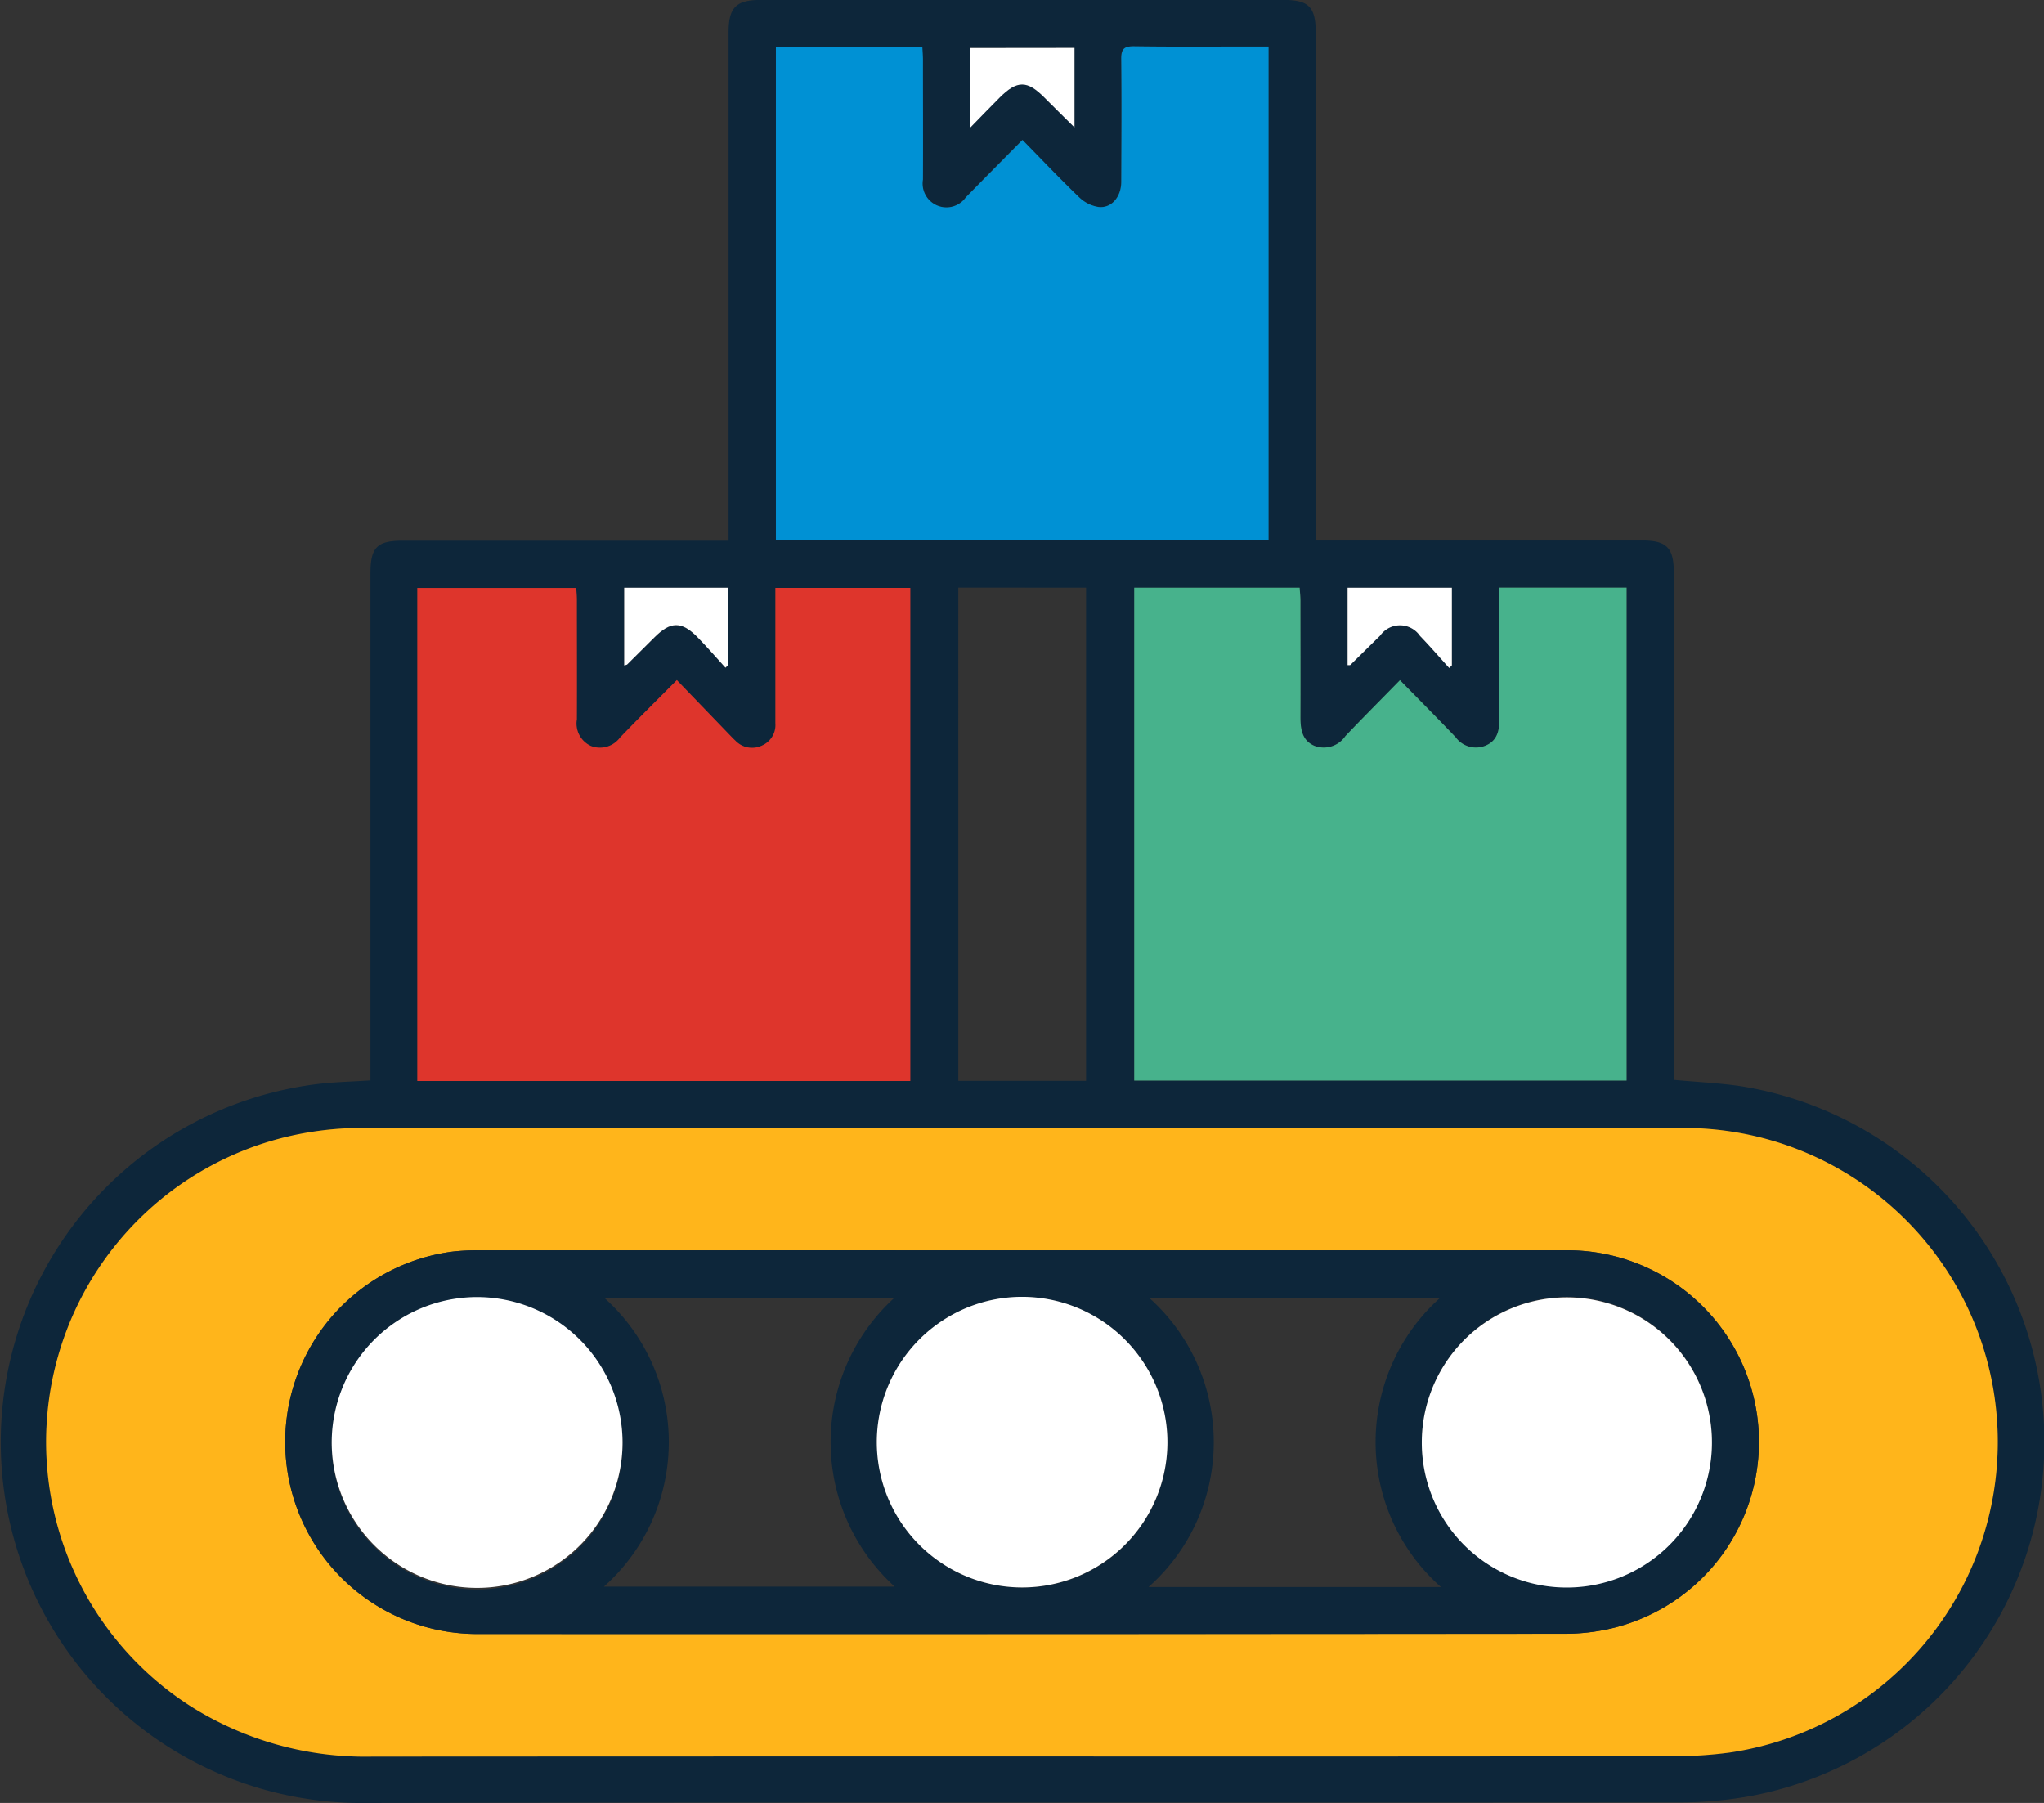 <svg xmlns="http://www.w3.org/2000/svg" width="72" height="63.502" viewBox="0 0 72 63.502">
  <rect x="0" y="0" width="72" height="63.502" fill="#333333" stroke="none"/>
  <g id="Group_42523" data-name="Group 42523" transform="translate(-4.058 -7.975)">
    <path id="Path_32733" data-name="Path 32733" d="M29.723,27.016V9.1c0-.856.269-1.127,1.12-1.127H49.287c.865,0,1.116.253,1.116,1.127q0,8.649,0,17.3v.613H61.921c.835,0,1.095.26,1.095,1.1V46.009c.8.073,1.563.109,2.313.215a12.689,12.689,0,0,1,.479,24.994,13.922,13.922,0,0,1-2.721.239c-15.363.014-30.726-.007-46.089.02a12.709,12.709,0,0,1-1.92-25.3c.645-.092,1.3-.1,2.03-.15v-.492q0-8.689,0-17.38c0-.9.236-1.136,1.139-1.136H29.723ZM40.044,69.839q11.492,0,22.983-.006a14.859,14.859,0,0,0,1.955-.129,11.059,11.059,0,0,0-1.65-22q-23.289-.018-46.579,0a11.287,11.287,0,0,0-1.789.15,11.053,11.053,0,0,0-4.218,20.2,11.516,11.516,0,0,0,6.437,1.792Q28.613,69.826,40.044,69.839ZM18.758,46.049H36.119V28.683H31.367v.511q0,2.127,0,4.252a.79.79,0,0,1-.473.79.809.809,0,0,1-.941-.178c-.069-.065-.134-.136-.2-.2L27.9,31.927c-.715.724-1.363,1.365-2,2.022a.88.88,0,0,1-1.022.3.867.867,0,0,1-.5-.936c.009-1.4,0-2.808,0-4.212,0-.144-.014-.288-.02-.419h-5.6ZM31.389,9.637V26.988H48.736V9.614h-.475c-1.417,0-2.835.012-4.252-.008-.356-.005-.467.087-.462.453.02,1.444.011,2.888,0,4.333,0,.526-.35.928-.806.872a1.258,1.258,0,0,1-.667-.331c-.676-.649-1.321-1.33-2.007-2.029-.7.7-1.349,1.36-1.995,2.022a.839.839,0,0,1-1.511-.626c.01-1.4,0-2.807,0-4.211,0-.144-.012-.288-.02-.452ZM56.874,28.672c0,1.574-.005,3.1,0,4.624,0,.409-.069.77-.488.944a.886.886,0,0,1-1.055-.3c-.628-.659-1.271-1.3-1.958-2.006-.671.686-1.305,1.32-1.922,1.969a.923.923,0,0,1-1.084.347c-.449-.186-.507-.589-.5-1.023.007-1.363,0-2.725,0-4.088,0-.156-.018-.311-.028-.462H44.011V46.034H61.354V28.672Zm-19.059,0V46.042h4.5V28.675ZM51.527,31.4c.053,0,.089,0,.1-.012.35-.341.7-.687,1.046-1.029a.854.854,0,0,1,1.405.01c.354.366.687.752,1.029,1.129l.093-.094V28.676H51.527ZM41.907,9.663H38.238v2.8c.386-.394.7-.727,1.03-1.052.62-.617.972-.614,1.583,0,.33.332.664.659,1.056,1.048ZM26.046,28.677v2.734c.059-.019.09-.019.106-.035q.48-.474.957-.951c.569-.569.961-.575,1.526,0,.337.344.653.71.978,1.066l.093-.091V28.677Z" fill="#0d263a"/>
    <path id="Path_32734" data-name="Path 32734" d="M40.044,69.839q-11.43,0-22.861.006a11.516,11.516,0,0,1-6.437-1.792,11.053,11.053,0,0,1,4.218-20.2,11.287,11.287,0,0,1,1.789-.15q23.289-.012,46.579,0a11.059,11.059,0,0,1,1.65,22,14.859,14.859,0,0,1-1.955.129Q51.536,69.847,40.044,69.839Zm.036-17.827q-9.567,0-19.136,0a7.517,7.517,0,0,0-.938.045,6.762,6.762,0,0,0,.879,13.469q19.137,0,38.273-.008a7.147,7.147,0,0,0,1.737-.207,6.75,6.75,0,0,0-1.72-13.3Z" fill="#ffb51b"/>
    <path id="Path_32735" data-name="Path 32735" d="M18.758,46.049V28.685h5.6c.006.131.02.275.02.419,0,1.4.006,2.808,0,4.212a.867.867,0,0,0,.5.936.88.88,0,0,0,1.022-.3c.632-.657,1.28-1.3,2-2.022l1.858,1.927c.066.068.131.139.2.2a.809.809,0,0,0,.941.178.79.79,0,0,0,.473-.79q0-2.125,0-4.252v-.511h4.752V46.049Z" fill="#de352c"/>
    <path id="Path_32736" data-name="Path 32736" d="M31.389,9.637h5.16c.008.164.02.308.02.452,0,1.4.007,2.807,0,4.211a.839.839,0,0,0,1.511.626c.646-.662,1.3-1.317,1.995-2.022.686.7,1.331,1.38,2.007,2.029a1.258,1.258,0,0,0,.667.331c.456.056.8-.346.806-.872.006-1.445.015-2.889,0-4.333-.005-.366.106-.458.462-.453,1.417.02,2.835.008,4.252.008h.475V26.988H31.389Z" fill="#0091d4"/>
    <path id="Path_32737" data-name="Path 32737" d="M56.874,28.672h4.48V46.034H44.011V28.675h5.827c.01.151.028.306.028.462,0,1.363.006,2.725,0,4.088,0,.434.056.837.5,1.023a.923.923,0,0,0,1.084-.347c.617-.649,1.251-1.283,1.922-1.969.687.7,1.33,1.347,1.958,2.006a.886.886,0,0,0,1.055.3c.419-.174.49-.535.488-.944C56.869,31.771,56.874,30.246,56.874,28.672Z" fill="#47b28c"/>
    <path id="Path_32738" data-name="Path 32738" d="M51.527,31.4V28.676H55.2v2.732l-.093.094c-.342-.377-.675-.763-1.029-1.129a.854.854,0,0,0-1.405-.01c-.35.342-.7.688-1.046,1.029C51.616,31.406,51.58,31.4,51.527,31.4Z" fill="#fff"/>
    <path id="Path_32739" data-name="Path 32739" d="M41.907,9.663v2.8c-.392-.389-.726-.716-1.056-1.048-.611-.615-.963-.618-1.583,0-.326.325-.644.658-1.03,1.052v-2.8Z" fill="#fff"/>
    <path id="Path_32740" data-name="Path 32740" d="M26.046,28.677h3.66V31.4l-.093.091c-.325-.356-.641-.722-.978-1.066-.565-.579-.957-.573-1.526,0q-.477.477-.957.951c-.016.016-.047.016-.106.035Z" fill="#fff"/>
    <path id="Path_32741" data-name="Path 32741" d="M40.08,52.012H59.175a6.75,6.75,0,0,1,1.72,13.3,7.147,7.147,0,0,1-1.737.207q-19.137.017-38.273.008a6.762,6.762,0,0,1-.879-13.469,7.517,7.517,0,0,1,.938-.045Q30.512,52.01,40.08,52.012Zm5.1,6.768a5.118,5.118,0,1,0-5.132,5.111A5.1,5.1,0,0,0,45.18,58.78Zm-19.193-.021a5.122,5.122,0,0,0-10.243.012,5.122,5.122,0,1,0,10.243-.012Zm28.154.024a5.11,5.11,0,1,0,5.1-5.131A5.129,5.129,0,0,0,54.141,58.783Zm.648-5.1H44.532a6.813,6.813,0,0,1-.017,10.189h10.3a6.812,6.812,0,0,1-.024-10.189Zm-19.223,0H25.34a6.813,6.813,0,0,1-.009,10.175H35.574A6.87,6.87,0,0,1,35.566,53.683Z" fill="#0d263a"/>
    <path id="Path_32742" data-name="Path 32742" d="M45.18,58.78a5.118,5.118,0,1,1-5.1-5.129A5.125,5.125,0,0,1,45.18,58.78Z" fill="#fff"/>
    <path id="Path_32743" data-name="Path 32743" d="M25.987,58.759a5.122,5.122,0,1,1-5.121-5.1A5.127,5.127,0,0,1,25.987,58.759Z" fill="#fff"/>
    <path id="Path_32744" data-name="Path 32744" d="M54.141,58.783a5.11,5.11,0,1,1,5.093,5.107A5.1,5.1,0,0,1,54.141,58.783Z" fill="#fff"/>
  </g>
</svg>
